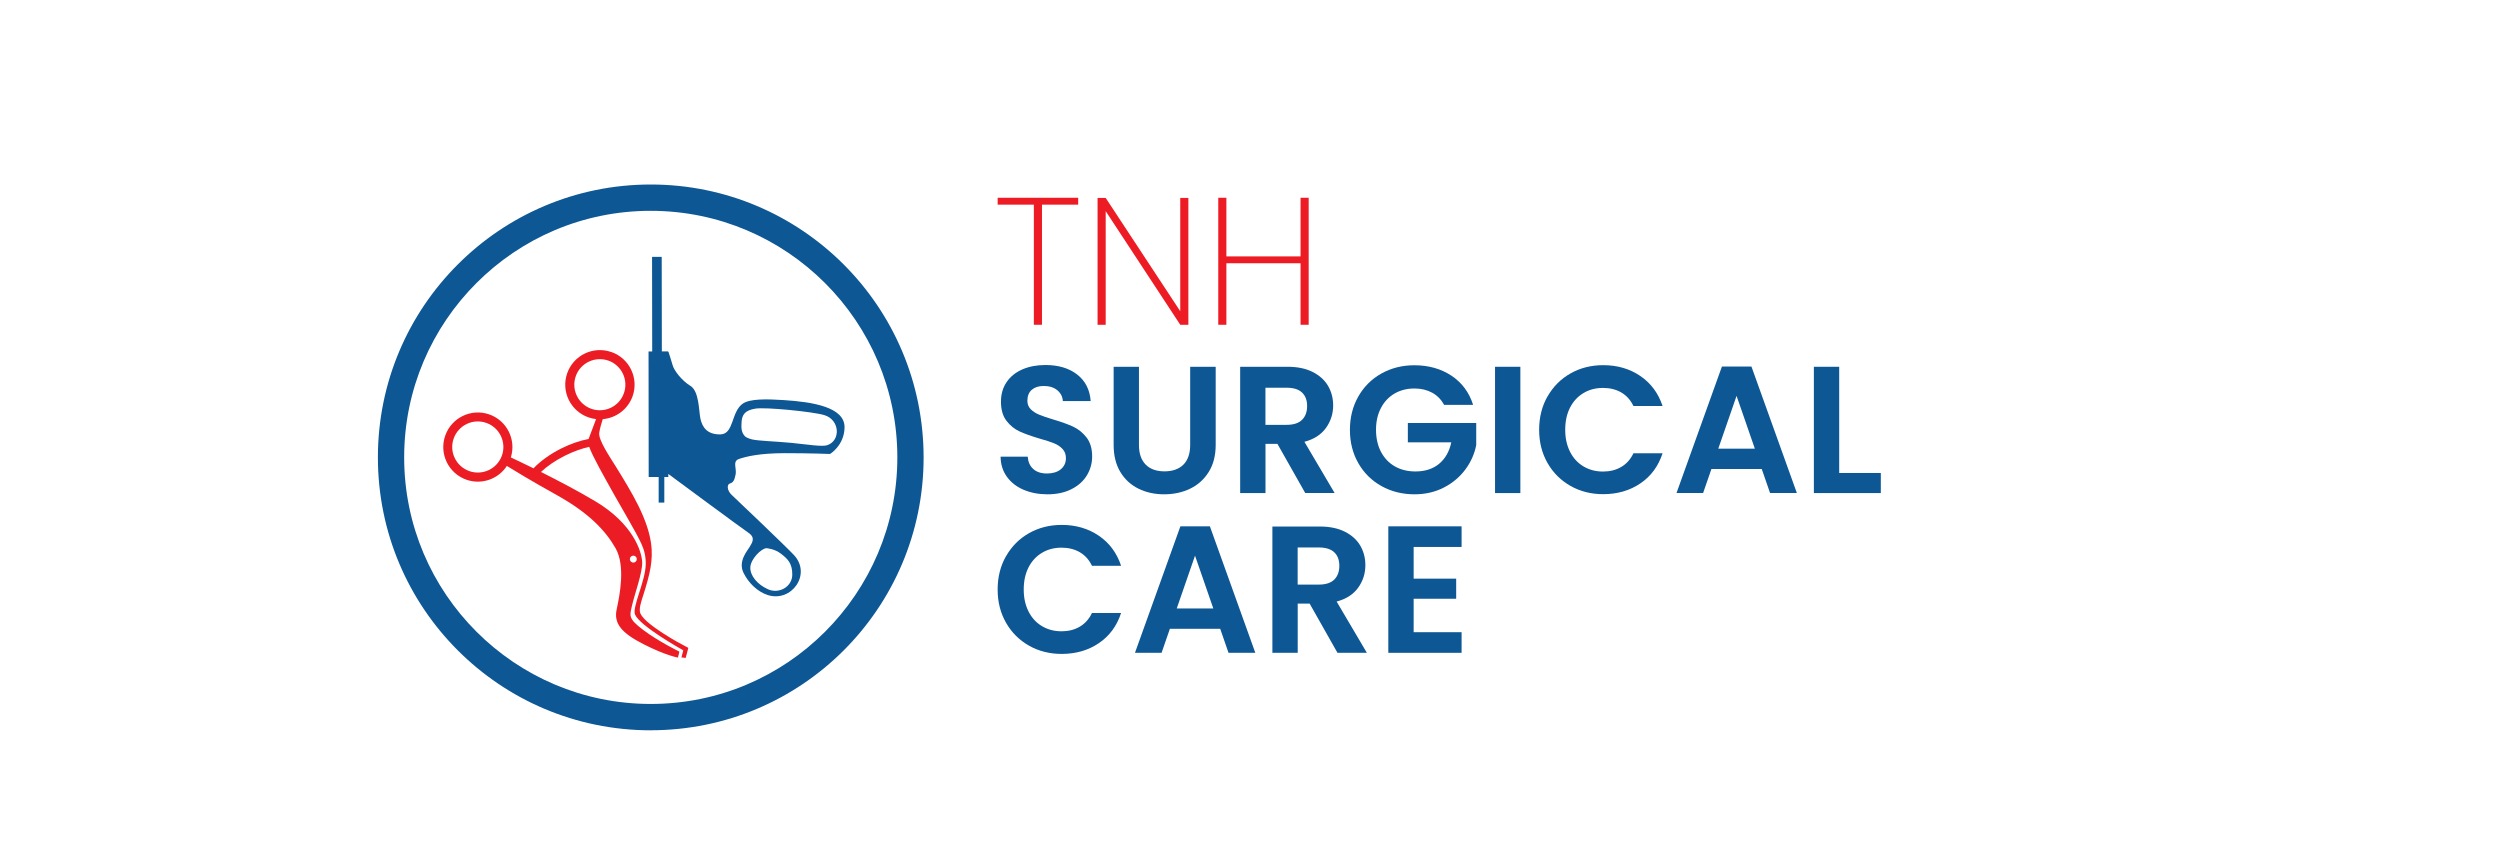 <svg xmlns="http://www.w3.org/2000/svg" id="Layer_1" data-name="Layer 1" viewBox="0 0 526.14 182.1"><defs><style>      .cls-1 {        fill: #ec1c24;      }      .cls-1, .cls-2 {        fill-rule: evenodd;      }      .cls-2, .cls-3 {        fill: #0d5795;      }      .cls-4 {        fill: #ed1c24;      }    </style></defs><path class="cls-3" d="M136.95,44.36h0s0,.01,0,.01h0c-14.32-.01-27.29,5.8-36.68,15.2-9.4,9.4-15.21,22.37-15.21,36.69h0s0,0,0,0c0,14.31,5.81,27.29,15.21,36.68,9.4,9.4,22.37,15.21,36.69,15.21h0s0,0,0,0h0c14.32,0,27.29-5.8,36.68-15.2,9.4-9.4,15.21-22.37,15.21-36.69h-.01s.01,0,.01,0c0-14.32-5.81-27.29-15.21-36.68-9.4-9.4-22.37-15.21-36.69-15.21m0-5.54h0c15.87,0,30.23,6.44,40.61,16.83,10.39,10.39,16.81,24.75,16.82,40.61h0s0,0,0,0c0,15.87-6.43,30.23-16.82,40.61-10.39,10.39-24.75,16.81-40.61,16.81h0s0,.01,0,.01h0c-15.87-.01-30.23-6.44-40.61-16.83-10.39-10.39-16.81-24.74-16.81-40.61h-.01s.01,0,.01,0c0-15.87,6.43-30.23,16.82-40.61,10.38-10.39,24.74-16.82,40.61-16.82h0s0,0,0,0Z"></path><g><path class="cls-4" d="M226.91,41.62v1.45h-7.62v25.28h-1.71v-25.28h-7.62v-1.45h16.95Z"></path><path class="cls-4" d="M250.1,68.35h-1.71l-15.69-23.91v23.91h-1.71v-26.69h1.71l15.69,23.84v-23.84h1.71v26.69Z"></path><path class="cls-4" d="M275.42,41.62v26.73h-1.71v-12.95h-15.61v12.95h-1.71v-26.73h1.71v12.34h15.61v-12.34h1.71Z"></path></g><g><path class="cls-3" d="M215.43,103.08c-1.48-.63-2.66-1.55-3.52-2.74-.86-1.19-1.31-2.6-1.33-4.23h5.71c.08,1.09,.46,1.96,1.16,2.59,.7,.63,1.66,.95,2.88,.95s2.22-.3,2.93-.89c.71-.6,1.07-1.38,1.07-2.34,0-.79-.24-1.43-.72-1.94-.48-.51-1.08-.91-1.81-1.2-.72-.29-1.72-.62-2.99-.97-1.73-.51-3.13-1.01-4.21-1.5s-2-1.24-2.78-2.25c-.77-1-1.16-2.34-1.16-4.02,0-1.57,.39-2.94,1.18-4.11,.79-1.17,1.89-2.06,3.31-2.68,1.42-.62,3.05-.93,4.87-.93,2.74,0,4.97,.67,6.68,2,1.71,1.33,2.66,3.19,2.84,5.58h-5.86c-.05-.91-.44-1.67-1.16-2.27-.72-.6-1.68-.9-2.88-.9-1.04,0-1.87,.27-2.49,.8s-.93,1.31-.93,2.32c0,.71,.23,1.3,.7,1.77,.47,.47,1.05,.85,1.75,1.14,.7,.29,1.68,.63,2.95,1.01,1.73,.51,3.13,1.02,4.23,1.52,1.09,.51,2.03,1.27,2.82,2.28,.79,1.02,1.18,2.35,1.18,4,0,1.42-.37,2.74-1.1,3.96-.74,1.22-1.82,2.19-3.24,2.91-1.42,.72-3.11,1.09-5.06,1.09-1.85,0-3.52-.32-5.01-.95Z"></path><path class="cls-3" d="M239.7,77.19v16.45c0,1.8,.47,3.18,1.41,4.13,.94,.95,2.26,1.43,3.96,1.43s3.06-.48,4-1.43c.94-.95,1.41-2.33,1.41-4.13v-16.45h5.37v16.41c0,2.26-.49,4.17-1.47,5.73-.98,1.56-2.28,2.74-3.92,3.52-1.64,.79-3.46,1.18-5.46,1.18s-3.78-.39-5.39-1.18c-1.61-.79-2.89-1.96-3.83-3.52-.94-1.56-1.41-3.47-1.41-5.73v-16.41h5.33Z"></path><path class="cls-3" d="M274.7,103.77l-5.86-10.36h-2.51v10.36h-5.33v-26.58h9.98c2.06,0,3.81,.36,5.25,1.08s2.53,1.7,3.26,2.93c.72,1.23,1.08,2.61,1.08,4.13,0,1.75-.51,3.33-1.52,4.74-1.02,1.41-2.53,2.38-4.53,2.91l6.36,10.78h-6.17Zm-8.38-14.36h4.46c1.45,0,2.53-.35,3.24-1.05s1.07-1.67,1.07-2.91-.36-2.16-1.07-2.84c-.71-.67-1.79-1.01-3.24-1.01h-4.46v7.81Z"></path><path class="cls-3" d="M303.91,85.19c-.61-1.12-1.45-1.97-2.51-2.55-1.07-.58-2.31-.88-3.73-.88-1.57,0-2.97,.36-4.19,1.07-1.22,.71-2.17,1.73-2.86,3.05-.69,1.32-1.03,2.84-1.03,4.57s.35,3.33,1.05,4.65c.7,1.32,1.67,2.34,2.91,3.05,1.24,.71,2.69,1.07,4.34,1.07,2.03,0,3.69-.54,4.99-1.62,1.29-1.08,2.15-2.58,2.55-4.51h-9.14v-4.07h14.39v4.65c-.36,1.85-1.12,3.57-2.29,5.14-1.17,1.57-2.67,2.84-4.51,3.79-1.84,.95-3.9,1.43-6.19,1.43-2.56,0-4.88-.58-6.95-1.73-2.07-1.16-3.69-2.76-4.87-4.82-1.18-2.06-1.77-4.39-1.77-7.01s.59-4.96,1.77-7.03c1.18-2.07,2.8-3.68,4.87-4.84,2.07-1.15,4.37-1.73,6.91-1.73,3,0,5.6,.73,7.81,2.19,2.21,1.46,3.73,3.51,4.57,6.15h-6.13Z"></path><path class="cls-3" d="M319.97,77.19v26.58h-5.33v-26.58h5.33Z"></path><path class="cls-3" d="M325.7,83.42c1.18-2.07,2.79-3.68,4.84-4.84,2.04-1.15,4.33-1.73,6.87-1.73,2.97,0,5.57,.76,7.81,2.28,2.23,1.52,3.79,3.63,4.68,6.32h-6.13c-.61-1.27-1.47-2.22-2.57-2.86-1.1-.63-2.38-.95-3.83-.95-1.55,0-2.93,.36-4.13,1.09-1.21,.72-2.15,1.75-2.82,3.06-.67,1.32-1.01,2.87-1.01,4.65s.34,3.29,1.01,4.63c.67,1.33,1.61,2.36,2.82,3.08,1.21,.72,2.58,1.09,4.13,1.09,1.45,0,2.72-.32,3.83-.97s1.96-1.61,2.57-2.88h6.13c-.89,2.72-2.44,4.83-4.67,6.34-2.22,1.51-4.83,2.27-7.83,2.27-2.54,0-4.83-.58-6.87-1.73-2.04-1.16-3.66-2.76-4.84-4.82-1.18-2.06-1.77-4.39-1.77-7.01s.59-4.96,1.77-7.03Z"></path><path class="cls-3" d="M370.77,98.7h-10.59l-1.75,5.06h-5.6l9.56-26.62h6.21l9.56,26.62h-5.64l-1.75-5.06Zm-1.45-4.27l-3.85-11.12-3.85,11.12h7.69Z"></path><path class="cls-3" d="M387.07,99.54h8.76v4.23h-14.09v-26.58h5.33v22.35Z"></path></g><g><path class="cls-3" d="M211.74,117.04c1.18-2.07,2.79-3.68,4.84-4.84,2.04-1.15,4.33-1.73,6.87-1.73,2.97,0,5.57,.76,7.81,2.28,2.23,1.52,3.79,3.63,4.68,6.32h-6.13c-.61-1.27-1.47-2.22-2.57-2.86-1.1-.63-2.38-.95-3.83-.95-1.55,0-2.93,.36-4.13,1.09-1.21,.72-2.15,1.75-2.82,3.06-.67,1.32-1.01,2.87-1.01,4.65s.34,3.29,1.01,4.63c.67,1.33,1.61,2.36,2.82,3.08,1.21,.72,2.58,1.09,4.13,1.09,1.45,0,2.72-.32,3.83-.97s1.96-1.61,2.57-2.88h6.13c-.89,2.72-2.44,4.83-4.67,6.34-2.22,1.51-4.83,2.27-7.83,2.27-2.54,0-4.83-.58-6.87-1.73-2.04-1.16-3.66-2.76-4.84-4.82-1.18-2.06-1.77-4.39-1.77-7.01s.59-4.96,1.77-7.03Z"></path><path class="cls-3" d="M256.8,132.33h-10.59l-1.75,5.06h-5.6l9.56-26.62h6.21l9.56,26.62h-5.64l-1.75-5.06Zm-1.45-4.27l-3.85-11.12-3.85,11.12h7.69Z"></path><path class="cls-3" d="M281.48,137.39l-5.86-10.36h-2.51v10.36h-5.33v-26.58h9.98c2.06,0,3.81,.36,5.25,1.08s2.53,1.7,3.26,2.93c.72,1.23,1.08,2.61,1.08,4.13,0,1.75-.51,3.33-1.52,4.74-1.02,1.41-2.53,2.38-4.53,2.91l6.36,10.78h-6.17Zm-8.38-14.36h4.46c1.45,0,2.53-.35,3.24-1.05s1.07-1.67,1.07-2.91-.36-2.16-1.07-2.84c-.71-.67-1.79-1.01-3.24-1.01h-4.46v7.81Z"></path><path class="cls-3" d="M297.51,115.12v6.66h8.95v4.23h-8.95v7.04h10.09v4.34h-15.42v-26.62h15.42v4.34h-10.09Z"></path></g><path class="cls-1" d="M128.03,75.89c-2.8-.98-5.88,.49-6.86,3.29-.98,2.8,.49,5.87,3.29,6.86,2.8,.98,5.87-.49,6.85-3.3,.99-2.8-.49-5.87-3.29-6.86m-25.68,13.12c-2.8-.99-5.87,.49-6.86,3.29-.99,2.8,.49,5.87,3.3,6.86,2.8,.98,5.87-.49,6.86-3.29,.98-2.8-.49-5.88-3.3-6.86Zm31.19,27.98c-.38-.13-.8,.07-.93,.45-.14,.38,.07,.8,.45,.93,.38,.14,.8-.07,.93-.45,.13-.38-.07-.8-.45-.93Zm-4.88-42.89c-3.79-1.33-7.95,.67-9.28,4.46-1.33,3.79,.67,7.95,4.46,9.28,.53,.19,1.08,.31,1.62,.37l-1.58,4.19c-1.81,.34-3.79,1.01-5.76,2-2.38,1.19-4.38,2.66-5.83,4.17-2.18-1.07-3.9-1.88-4.77-2.29,1.17-3.73-.82-7.74-4.53-9.05-3.79-1.33-7.95,.67-9.28,4.46-1.33,3.79,.67,7.95,4.46,9.28,3.23,1.13,6.73-.15,8.51-2.9,1.34,.83,5.14,3.15,10.48,6.12,6.73,3.74,10.26,7.45,12.39,11.18,2.14,3.74,.87,9.96,.24,12.9-.63,2.94,.97,4.94,5.7,7.34,4.73,2.4,7.2,2.79,7.2,2.79l.3-1.25s-4.37-2.11-7.64-4.58c-3.27-2.47-2.8-2.99-2.3-5.23,.5-2.24,2.2-6.84,2.11-9.02-.09-2.19-1.86-8.07-9.95-12.86-3.73-2.21-7.92-4.4-11.35-6.12,1.27-1.2,3-2.4,5.03-3.42,1.78-.89,3.55-1.52,5.12-1.86,.75,2.06,2.93,5.89,5.17,9.91,2.17,3.88,4.59,7.86,5.79,10.43,.65,1.39,.99,2.88,.94,4.44-.11,3.6-2.92,9.04-2.25,10.52,.55,1.22,2.91,3,5.22,4.52,2.49,1.65,4.93,2.99,4.93,2.99l-.39,1.5,.9,.1,.55-2.11c-1.48-.78-3.27-1.73-5.38-3.11-1.84-1.2-4.06-2.78-4.68-4.07-.44-.92,.12-2.49,.65-4.15,.6-1.87,1.22-4.05,1.47-5.64,.48-3,.57-6.56-2.59-12.98-1.34-2.71-3.23-5.79-4.75-8.24-1.26-2.03-3.67-5.56-3.47-7.06,.11-.84,.47-2.05,.74-2.89,2.78-.22,5.3-2.05,6.29-4.84,1.33-3.79-.67-7.95-4.46-9.28Z"></path><path class="cls-2" d="M161.33,115.37c-1.08,0-3.36,2.29-3.42,4.03-.06,1.74,1.45,3.6,3.73,4.62,2.28,1.02,5.04-.49,5.1-3.01,.05-2.53-1.09-3.48-2.41-4.5-1.32-1.02-3.01-1.14-3.01-1.14m-4.41-23.43c-.84-.78-.96-1.68-.84-3.18,.12-1.5,.72-2.4,2.88-2.76,2.16-.36,12.13,.64,14.53,1.36,3.26,.98,3.51,5.3,.66,6.32-1.11,.4-4.29-.16-7.63-.48-3.34-.32-6.83-.4-8.22-.72-.78-.18-1.38-.54-1.38-.54Zm-16.25,7.81c2.05,1.52,15.4,11.39,16.89,12.4,1.62,1.1,.58,2.26,.2,2.98-.39,.71-2.48,2.95-1.28,5.41,1.04,2.13,2.93,3.97,5.05,4.67,5.03,1.67,9.36-4.35,5.57-8.4-1.68-1.8-12.08-11.7-13.11-12.66-1.02-.96-1.02-2.22-.36-2.4,.66-.18,.96-.66,1.2-1.92,.24-1.26-.72-2.76,.71-3.24,1.44-.49,4.2-1.21,9.61-1.22,5.4,0,9.55,.17,9.55,.17,0,0,3-1.81,3.05-5.59,.06-4.29-6.75-5.36-12.79-5.75-3.63-.24-7.07-.29-8.59,.72-2.52,1.69-1.85,6.43-4.74,6.5-2.88,.06-3.84-1.62-4.21-3.3-.36-1.68-.25-5.77-2.11-6.91-1.86-1.14-3.43-3.24-3.73-4.32-.3-1.08-.9-2.88-.9-2.88l-.05,.1v-.16h-1.33l-.03-19.89h-2.03l.03,19.9h-.77s.03,26.43,.03,26.43h2.1s0,5.39,0,5.39h1.19v-5.4s.84,0,.84,0v-.61Z"></path></svg>